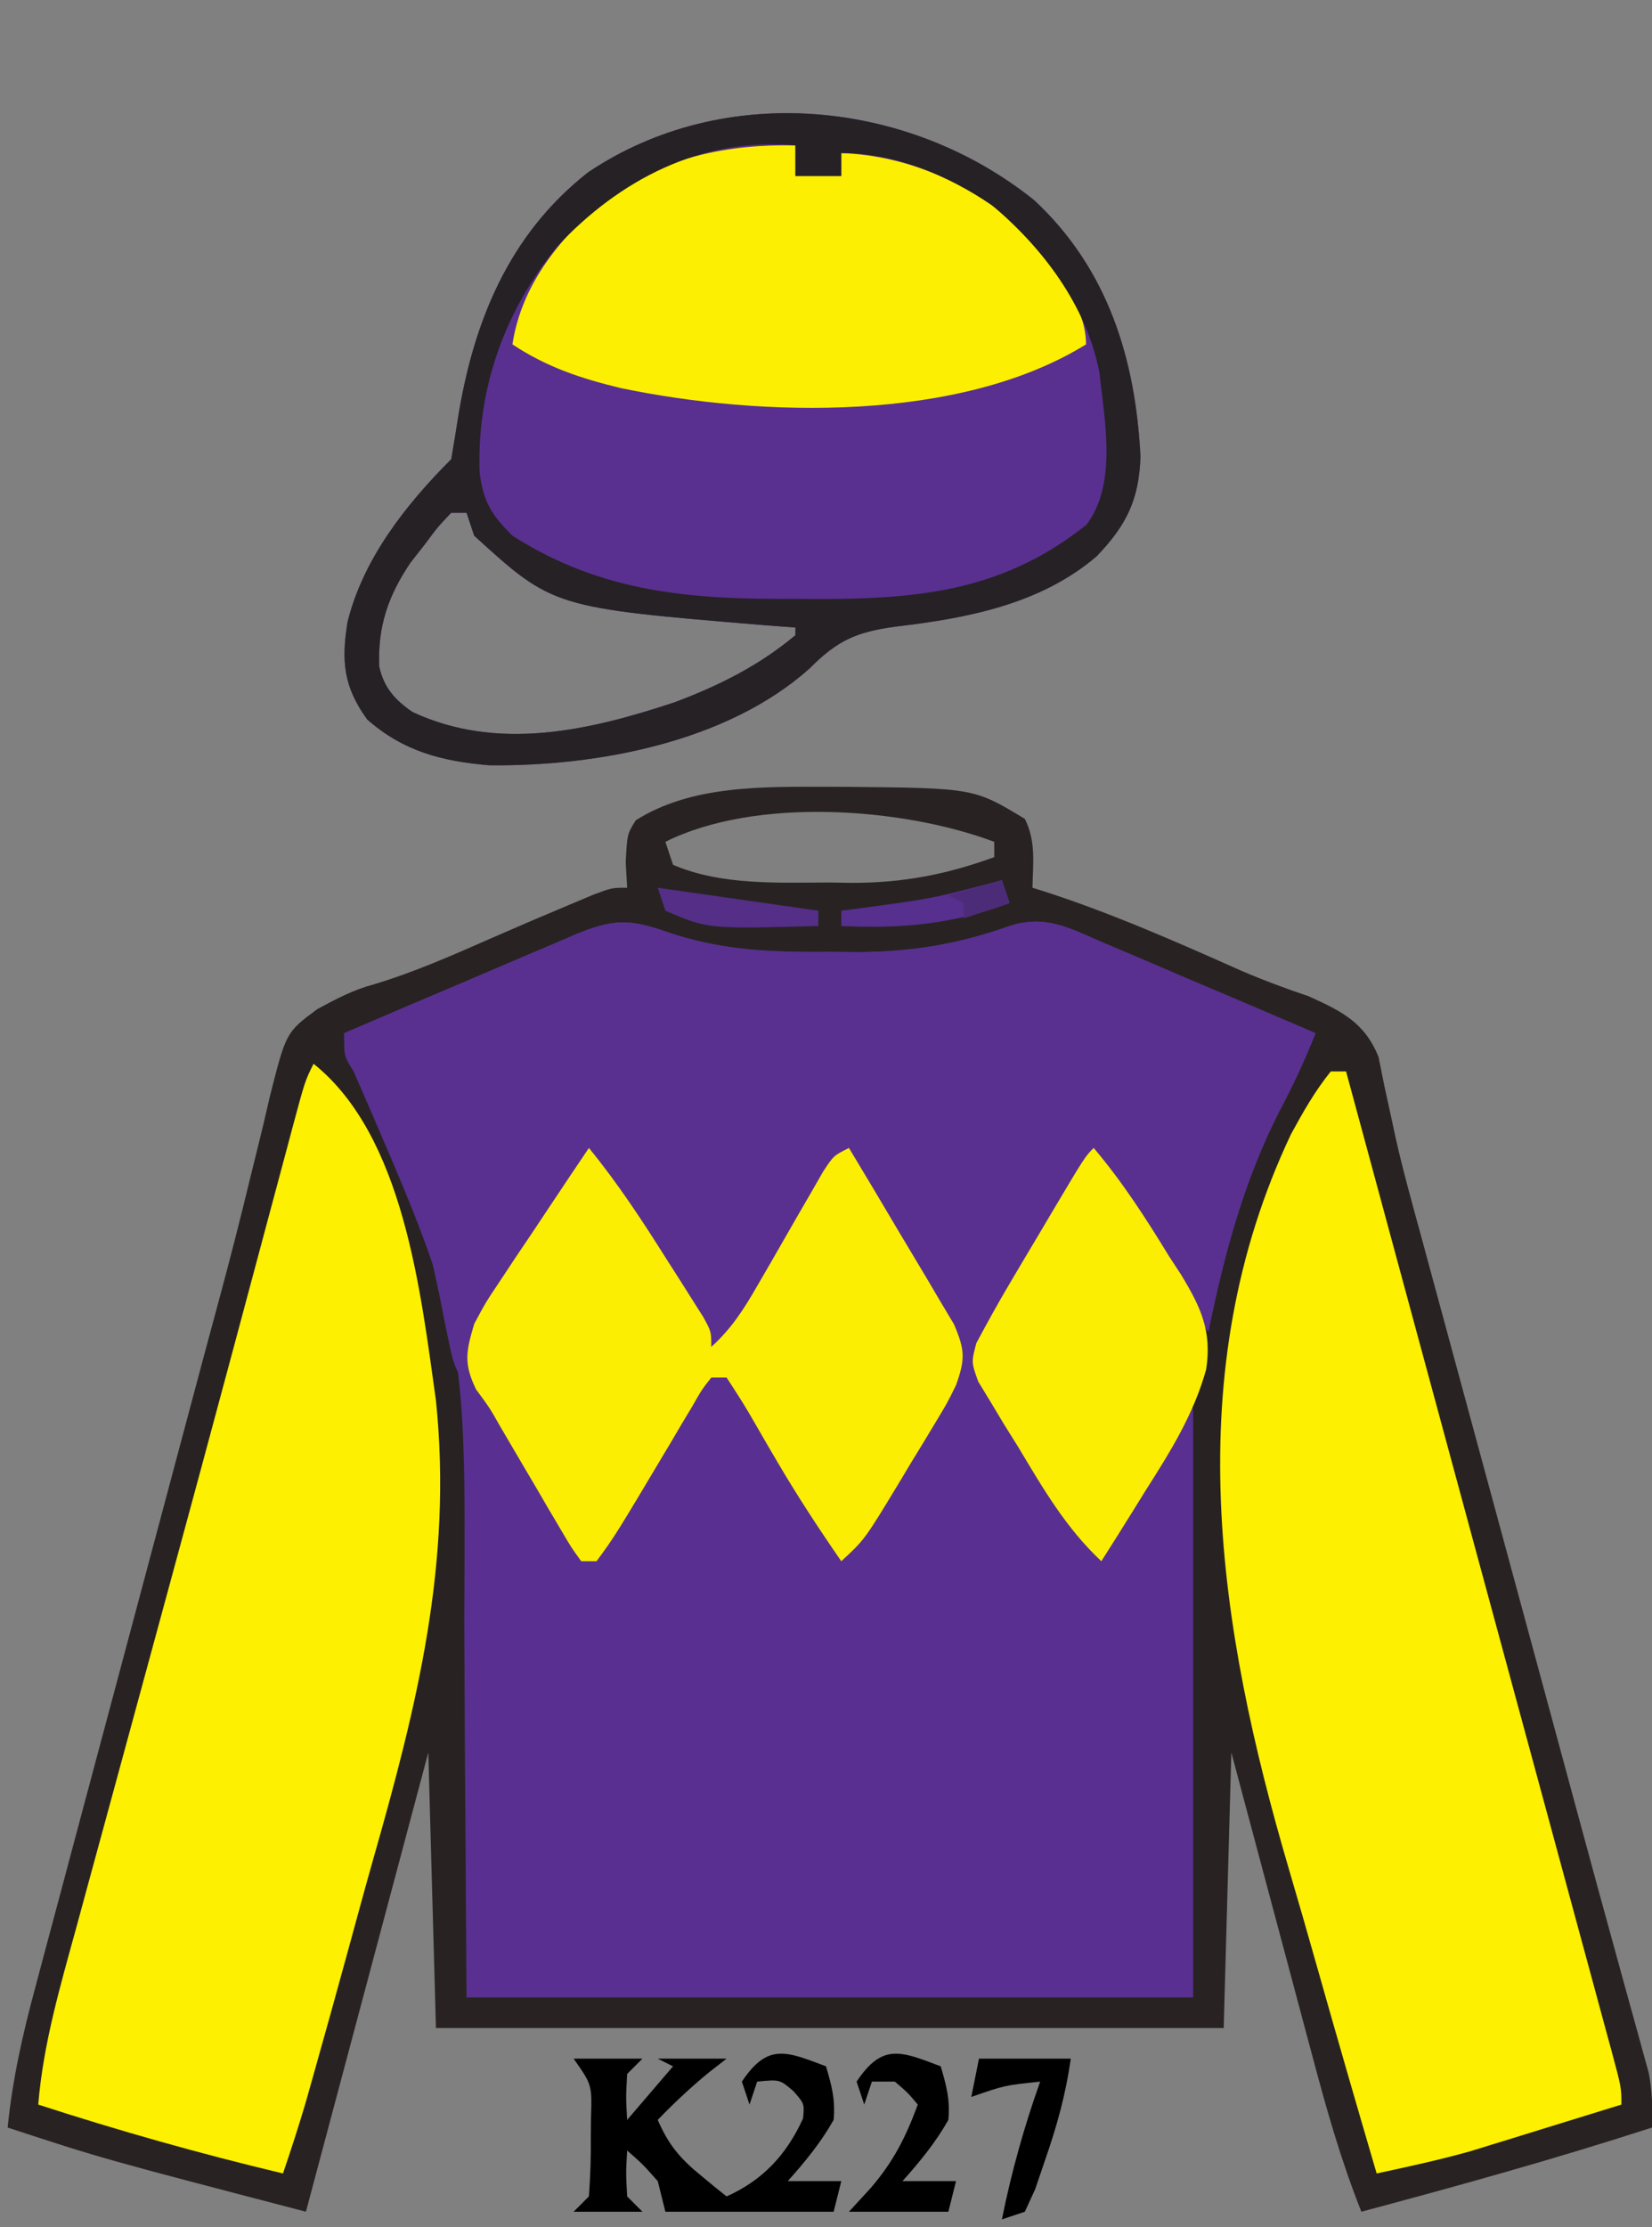 <?xml version="1.0" encoding="UTF-8"?>
<svg version="1.1" xmlns="http://www.w3.org/2000/svg" width="216" height="291">
<rect width="100%" height="100%" fill="#808080" stroke="none"/>
<path d="M0 0 C0.828 0.001 1.657 0.002 2.51 0.002 C19.094 0.167 19.094 0.167 25.75 4.188 C27.228 7.144 26.81 9.93 26.75 13.188 C27.281 13.355 27.813 13.522 28.361 13.694 C37.232 16.559 45.677 20.311 54.188 24.091 C57.036 25.31 59.914 26.375 62.849 27.363 C67.151 29.307 70.191 30.791 72 35.311 C72.25 36.555 72.499 37.799 72.757 39.081 C73.071 40.53 73.388 41.978 73.708 43.426 C73.873 44.199 74.038 44.972 74.208 45.768 C75.16 50.017 76.329 54.206 77.48 58.404 C77.983 60.259 78.485 62.115 78.988 63.97 C79.519 65.925 80.051 67.881 80.582 69.836 C81.143 71.903 81.703 73.97 82.263 76.038 C83.731 81.45 85.2 86.861 86.669 92.273 C88.143 97.701 89.615 103.13 91.088 108.559 C91.375 109.616 91.661 110.673 91.957 111.762 C93.369 116.967 94.78 122.171 96.189 127.377 C96.726 129.358 97.263 131.338 97.799 133.319 C98.056 134.266 98.313 135.214 98.577 136.189 C99.903 141.08 101.237 145.968 102.585 150.852 C103.109 152.754 103.631 154.656 104.153 156.558 C104.741 158.7 105.334 160.841 105.933 162.98 C106.304 164.337 106.304 164.337 106.682 165.721 C106.892 166.475 107.101 167.228 107.317 168.005 C107.801 170.444 107.825 172.707 107.75 175.188 C95.189 179.255 82.505 182.782 69.75 186.188 C67.121 179.584 65.216 172.897 63.395 166.031 C62.935 164.317 62.935 164.317 62.466 162.568 C61.494 158.942 60.528 155.315 59.562 151.688 C58.902 149.219 58.241 146.75 57.58 144.281 C55.965 138.251 54.358 132.219 52.75 126.188 C52.42 138.067 52.09 149.947 51.75 162.188 C17.76 162.188 -16.23 162.188 -51.25 162.188 C-51.58 150.308 -51.91 138.428 -52.25 126.188 C-57.53 145.988 -62.81 165.787 -68.25 186.188 C-94.946 179.223 -94.946 179.223 -107.25 175.188 C-106.615 168.816 -105.254 162.861 -103.585 156.686 C-103.178 155.152 -103.178 155.152 -102.762 153.587 C-101.865 150.216 -100.96 146.846 -100.055 143.477 C-99.422 141.107 -98.79 138.737 -98.159 136.366 C-96.493 130.118 -94.82 123.872 -93.146 117.625 C-91.468 111.361 -89.797 105.094 -88.125 98.828 C-86.231 91.734 -84.337 84.64 -82.439 77.547 C-82.149 76.461 -81.859 75.376 -81.56 74.258 C-80.986 72.118 -80.408 69.979 -79.828 67.84 C-78.307 62.228 -76.857 56.608 -75.497 50.954 C-75.203 49.768 -74.908 48.581 -74.605 47.359 C-74.042 45.09 -73.5 42.816 -72.982 40.537 C-70.847 32.07 -70.847 32.07 -66.762 29.048 C-64.212 27.669 -62.061 26.525 -59.285 25.785 C-53.98 24.185 -49.008 21.972 -43.939 19.748 C-40.494 18.24 -37.04 16.763 -33.57 15.312 C-32.593 14.903 -31.616 14.493 -30.61 14.07 C-28.25 13.188 -28.25 13.188 -26.25 13.188 C-26.312 12.094 -26.374 11.001 -26.438 9.875 C-26.25 6.188 -26.25 6.188 -25.125 4.375 C-17.808 -0.259 -8.388 -0.009 0 0 Z M-21.25 7.188 C-20.92 8.178 -20.59 9.168 -20.25 10.188 C-13.992 12.893 -6.492 12.522 0.188 12.5 C1.16 12.516 2.133 12.532 3.135 12.549 C9.815 12.553 15.473 11.462 21.75 9.188 C21.75 8.527 21.75 7.867 21.75 7.188 C9.717 2.675 -9.493 1.309 -21.25 7.188 Z " fill="#282322" transform="translate(108.25,102.812)"/>
<path d="M0 0 C7.169 2.485 13.858 2.71 21.396 2.634 C22.555 2.646 23.714 2.657 24.908 2.669 C32.126 2.645 38.111 1.649 44.896 -0.741 C49.568 -2.281 52.843 -0.434 57.162 1.443 C57.956 1.777 58.749 2.112 59.566 2.456 C62.098 3.526 64.622 4.611 67.146 5.697 C68.862 6.425 70.578 7.152 72.295 7.878 C76.501 9.66 80.7 11.456 84.896 13.259 C83.47 16.9 81.854 20.304 80.021 23.759 C75.454 32.815 72.911 42.357 70.896 52.259 C67.231 47.987 64.5 43.369 61.709 38.509 C60.821 36.972 59.932 35.436 59.041 33.9 C58.653 33.225 58.265 32.55 57.865 31.854 C56.994 30.278 56.994 30.278 55.896 29.259 C53.7 32.714 51.528 36.182 49.378 39.666 C48.643 40.848 47.902 42.027 47.154 43.201 C46.08 44.891 45.031 46.596 43.982 48.302 C43.344 49.323 42.705 50.345 42.046 51.397 C40.599 54.183 40.599 54.183 41.577 56.896 C42.013 57.676 42.448 58.456 42.896 59.259 C43.223 59.9 43.55 60.54 43.886 61.2 C44.227 61.806 44.568 62.412 44.92 63.037 C45.301 63.715 45.683 64.394 46.076 65.093 C46.471 65.787 46.865 66.482 47.271 67.197 C47.658 67.887 48.045 68.577 48.443 69.289 C50.768 73.403 53.225 77.361 55.896 81.259 C59.341 76.948 61.98 72.149 64.756 67.396 C65.777 65.668 66.834 63.962 67.896 62.259 C68.226 62.259 68.556 62.259 68.896 62.259 C68.896 87.669 68.896 113.079 68.896 139.259 C37.546 139.259 6.196 139.259 -26.104 139.259 C-26.354 101.634 -26.354 101.634 -26.401 89.901 C-26.175 52.019 -26.175 52.019 -40.967 18.029 C-42.104 16.259 -42.104 16.259 -42.104 13.259 C-37.056 11.09 -32.002 8.936 -26.942 6.796 C-25.222 6.065 -23.503 5.331 -21.786 4.593 C-19.318 3.532 -16.844 2.486 -14.369 1.443 C-13.602 1.11 -12.836 0.776 -12.045 0.433 C-7.078 -1.638 -4.889 -1.721 0 0 Z " fill="#593091" transform="translate(87.104,121.741)"/>
<path d="M0 0 C7.169 2.485 13.858 2.71 21.396 2.634 C22.555 2.646 23.714 2.657 24.908 2.669 C32.126 2.645 38.111 1.649 44.896 -0.741 C49.568 -2.281 52.843 -0.434 57.162 1.443 C57.956 1.777 58.749 2.112 59.566 2.456 C62.098 3.526 64.622 4.611 67.146 5.697 C68.862 6.425 70.578 7.152 72.295 7.878 C76.501 9.66 80.7 11.456 84.896 13.259 C83.47 16.9 81.854 20.304 80.021 23.759 C75.454 32.815 72.911 42.357 70.896 52.259 C67.231 47.987 64.5 43.369 61.709 38.509 C60.821 36.972 59.932 35.436 59.041 33.9 C58.653 33.225 58.265 32.55 57.865 31.854 C56.994 30.278 56.994 30.278 55.896 29.259 C55.464 29.993 55.032 30.728 54.586 31.484 C39.747 56.661 39.747 56.661 31.959 68.982 C29.2 73.366 26.533 77.801 23.896 82.259 C21.004 79.548 18.923 76.927 16.951 73.494 C16.172 72.159 16.172 72.159 15.377 70.798 C14.298 68.924 13.22 67.049 12.143 65.173 C11.626 64.289 11.109 63.405 10.576 62.494 C10.109 61.681 9.643 60.869 9.162 60.032 C8.744 59.447 8.327 58.862 7.896 58.259 C7.236 58.259 6.576 58.259 5.896 58.259 C4.636 59.873 4.636 59.873 3.436 61.986 C2.964 62.771 2.492 63.556 2.006 64.365 C1.516 65.196 1.026 66.028 0.521 66.884 C-6.689 78.973 -6.689 78.973 -9.104 82.259 C-9.764 82.259 -10.424 82.259 -11.104 82.259 C-12.369 80.487 -12.369 80.487 -13.783 78.025 C-14.3 77.141 -14.817 76.256 -15.35 75.345 C-15.887 74.409 -16.425 73.473 -16.979 72.509 C-18.033 70.678 -19.092 68.85 -20.158 67.025 C-20.627 66.208 -21.096 65.391 -21.58 64.549 C-23.039 62.173 -23.039 62.173 -25.204 60.262 C-27.397 57.95 -27.839 56.54 -28.447 53.443 C-28.639 52.519 -28.831 51.595 -29.029 50.643 C-29.313 49.185 -29.313 49.185 -29.604 47.697 C-31.923 36.766 -34.172 27.237 -40.932 18.134 C-42.104 16.259 -42.104 16.259 -42.104 13.259 C-37.056 11.09 -32.002 8.936 -26.942 6.796 C-25.222 6.065 -23.503 5.331 -21.786 4.593 C-19.318 3.532 -16.844 2.486 -14.369 1.443 C-13.602 1.11 -12.836 0.776 -12.045 0.433 C-7.078 -1.638 -4.889 -1.721 0 0 Z " fill="#593090" transform="translate(87.104,121.741)"/>
<path d="M0 0 C9.597 8.938 13.235 20.738 13.867 33.504 C13.666 39.176 12.018 42.433 8.156 46.484 C0.811 52.772 -8.768 54.589 -18.125 55.688 C-23.314 56.394 -25.765 57.5 -29.402 61.164 C-40.246 70.839 -57.242 73.952 -71.25 73.812 C-77.459 73.28 -82.463 72.016 -87.25 67.812 C-90.356 63.504 -90.626 60.172 -89.812 55.098 C-87.782 46.851 -82.181 39.743 -76.25 33.812 C-75.956 32.092 -75.666 30.37 -75.401 28.645 C-73.394 15.943 -68.747 4.464 -58.344 -3.68 C-40.558 -15.607 -16.404 -13.204 0 0 Z M-76.25 40.812 C-78 42.653 -78 42.653 -79.75 45 C-80.358 45.777 -80.967 46.555 -81.594 47.355 C-84.509 51.68 -85.868 55.685 -85.672 60.883 C-85.066 63.654 -83.637 65.247 -81.332 66.84 C-70.162 72.058 -58.158 69.27 -47 65.562 C-41.231 63.394 -35.999 60.783 -31.25 56.812 C-31.25 56.483 -31.25 56.153 -31.25 55.812 C-32.543 55.715 -33.836 55.617 -35.168 55.516 C-62.918 53.216 -62.918 53.216 -73.25 43.812 C-73.58 42.822 -73.91 41.833 -74.25 40.812 C-74.91 40.812 -75.57 40.812 -76.25 40.812 Z " fill="#593090" transform="translate(135.25,26.188)"/>
<path d="M0 0 C11.809 9.447 13.999 29.818 16 44 C18.198 65.197 13.526 83.871 7.772 104.026 C6.68 107.883 5.63 111.752 4.574 115.619 C3.03 121.254 1.472 126.884 -0.121 132.505 C-0.436 133.618 -0.751 134.732 -1.076 135.879 C-1.984 138.945 -2.97 141.973 -4 145 C-14.818 142.425 -25.422 139.432 -36 136 C-35.346 128.05 -33.124 120.521 -31.02 112.859 C-30.61 111.352 -30.201 109.845 -29.792 108.337 C-28.698 104.306 -27.597 100.277 -26.495 96.248 C-25.355 92.076 -24.221 87.902 -23.087 83.729 C-21.714 78.68 -20.341 73.631 -18.966 68.583 C-16.155 58.264 -13.363 47.94 -10.594 37.609 C-10.265 36.384 -9.937 35.159 -9.598 33.897 C-8.37 29.316 -7.142 24.734 -5.918 20.152 C-5.099 17.091 -4.278 14.03 -3.457 10.969 C-3.219 10.077 -2.982 9.184 -2.737 8.265 C-1.114 2.227 -1.114 2.227 0 0 Z " fill="#FDF000" transform="translate(41,139)"/>
<path d="M0 0 C0.66 0 1.32 0 2 0 C2.678 2.504 3.357 5.008 4.035 7.512 C4.261 8.347 4.488 9.182 4.721 10.042 C6.059 14.981 7.396 19.92 8.733 24.86 C12.03 37.039 15.33 49.218 18.636 61.395 C20.737 69.13 22.835 76.866 24.933 84.601 C26.257 89.485 27.582 94.369 28.91 99.252 C30.179 103.922 31.446 108.592 32.711 113.263 C33.185 115.012 33.66 116.76 34.136 118.509 C34.792 120.916 35.444 123.324 36.095 125.732 C36.29 126.444 36.484 127.157 36.685 127.89 C38 132.772 38 132.772 38 135 C34.356 136.131 30.709 137.254 27.062 138.375 C26.041 138.692 25.019 139.009 23.967 139.336 C22.958 139.645 21.949 139.955 20.91 140.273 C19.994 140.556 19.077 140.839 18.133 141.13 C14.121 142.244 10.071 143.129 6 144 C3.348 134.978 0.738 125.945 -1.823 116.897 C-3.014 112.692 -4.218 108.493 -5.455 104.301 C-14.774 72.658 -19.998 39.425 -5.195 8.191 C-3.604 5.274 -2.088 2.593 0 0 Z " fill="#FDF000" transform="translate(174,140)"/>
<path d="M0 0 C3.825 4.675 7.035 9.584 10.25 14.688 C10.804 15.554 11.359 16.421 11.93 17.314 C12.453 18.143 12.976 18.971 13.516 19.824 C13.993 20.578 14.47 21.332 14.962 22.108 C16 24 16 24 16 26 C18.654 23.6 20.29 21.025 22.066 17.93 C22.634 16.951 23.202 15.973 23.787 14.965 C24.975 12.897 26.163 10.83 27.35 8.762 C27.916 7.786 28.483 6.81 29.066 5.805 C29.581 4.907 30.097 4.01 30.627 3.085 C32 1 32 1 34 0 C36.173 3.6 38.327 7.211 40.464 10.834 C41.193 12.064 41.927 13.291 42.667 14.514 C43.731 16.276 44.775 18.049 45.816 19.824 C46.45 20.887 47.084 21.95 47.737 23.046 C49.174 26.407 49.214 27.606 48 31 C46.833 33.356 46.833 33.356 45.383 35.758 C44.858 36.631 44.334 37.503 43.793 38.402 C43.243 39.301 42.692 40.199 42.125 41.125 C41.311 42.484 41.311 42.484 40.48 43.871 C36.051 51.182 36.051 51.182 33 54 C30.078 49.772 27.27 45.496 24.668 41.062 C24.268 40.383 23.869 39.703 23.457 39.002 C22.656 37.631 21.861 36.257 21.073 34.879 C20.102 33.22 19.057 31.605 18 30 C17.34 30 16.68 30 16 30 C14.739 31.613 14.739 31.613 13.539 33.727 C12.831 34.904 12.831 34.904 12.109 36.105 C11.62 36.937 11.13 37.768 10.625 38.625 C3.414 50.714 3.414 50.714 1 54 C0.34 54 -0.32 54 -1 54 C-2.281 52.243 -2.281 52.243 -3.715 49.801 C-4.497 48.481 -4.497 48.481 -5.295 47.135 C-5.837 46.203 -6.379 45.272 -6.938 44.312 C-7.745 42.944 -7.745 42.944 -8.568 41.549 C-9.579 39.836 -10.586 38.121 -11.59 36.404 C-12.982 33.948 -12.982 33.948 -14.74 31.571 C-16.4 28.184 -16.061 26.586 -15 23 C-13.51 20.208 -13.51 20.208 -11.621 17.383 C-10.611 15.855 -10.611 15.855 -9.58 14.297 C-8.52 12.727 -8.52 12.727 -7.438 11.125 C-6.727 10.055 -6.016 8.985 -5.283 7.883 C-3.531 5.249 -1.77 2.622 0 0 Z " fill="#FBEE02" transform="translate(77,150)"/>
<path d="M0 0 C0 1.32 0 2.64 0 4 C1.98 4 3.96 4 6 4 C6 3.01 6 2.02 6 1 C14.988 1.346 23.359 5.151 29.938 11.312 C33.372 15.084 38 20.706 38 26 C21.519 36.2 -4.402 35.552 -22.838 31.709 C-28.068 30.447 -32.495 28.978 -37 26 C-35.759 17.868 -30.424 11.64 -24.215 6.504 C-16.818 1.481 -8.809 -0.173 0 0 Z " fill="#FCEF01" transform="translate(104,19)"/>
<path d="M0 0 C9.597 8.938 13.235 20.738 13.867 33.504 C13.666 39.176 12.018 42.433 8.156 46.484 C0.811 52.772 -8.768 54.589 -18.125 55.688 C-23.314 56.394 -25.765 57.5 -29.402 61.164 C-40.246 70.839 -57.242 73.952 -71.25 73.812 C-77.459 73.28 -82.463 72.016 -87.25 67.812 C-90.356 63.504 -90.626 60.172 -89.812 55.098 C-87.782 46.851 -82.181 39.743 -76.25 33.812 C-75.956 32.092 -75.666 30.37 -75.401 28.645 C-73.394 15.943 -68.747 4.464 -58.344 -3.68 C-40.558 -15.607 -16.404 -13.204 0 0 Z M-62.438 6.062 C-69.298 14.531 -72.905 24.619 -72.539 35.492 C-72.053 39.392 -71.046 41.016 -68.25 43.812 C-56.538 51.274 -44.897 52.151 -31.312 52.062 C-30.127 52.07 -28.942 52.078 -27.721 52.086 C-14.414 52.057 -3.765 50.794 6.812 42.375 C10.854 37.01 9.176 28.727 8.496 22.477 C6.799 13.722 1.085 6.187 -5.609 0.574 C-11.46 -3.329 -18.186 -6.188 -25.25 -6.188 C-25.25 -5.197 -25.25 -4.207 -25.25 -3.188 C-27.23 -3.188 -29.21 -3.188 -31.25 -3.188 C-31.25 -4.508 -31.25 -5.827 -31.25 -7.188 C-43.521 -8.329 -54.285 -2.687 -62.438 6.062 Z M-76.25 40.812 C-78 42.653 -78 42.653 -79.75 45 C-80.358 45.777 -80.967 46.555 -81.594 47.355 C-84.509 51.68 -85.868 55.685 -85.672 60.883 C-85.066 63.654 -83.637 65.247 -81.332 66.84 C-70.162 72.058 -58.158 69.27 -47 65.562 C-41.231 63.394 -35.999 60.783 -31.25 56.812 C-31.25 56.483 -31.25 56.153 -31.25 55.812 C-32.543 55.715 -33.836 55.617 -35.168 55.516 C-62.918 53.216 -62.918 53.216 -73.25 43.812 C-73.58 42.822 -73.91 41.833 -74.25 40.812 C-74.91 40.812 -75.57 40.812 -76.25 40.812 Z " fill="#262125" transform="translate(135.25,26.188)"/>
<path d="M0 0 C3.772 4.448 6.843 9.222 9.875 14.188 C10.398 14.987 10.922 15.787 11.461 16.611 C14.024 20.855 15.477 23.954 14.703 28.949 C13.101 34.723 10.077 39.61 6.875 44.625 C6.03 45.988 6.03 45.988 5.168 47.379 C3.792 49.595 2.403 51.801 1 54 C-3.659 49.621 -6.608 44.511 -9.875 39.062 C-10.494 38.073 -11.113 37.084 -11.75 36.064 C-12.325 35.106 -12.9 34.148 -13.492 33.16 C-14.022 32.29 -14.551 31.42 -15.097 30.524 C-16 28 -16 28 -15.344 25.507 C-13.938 22.885 -12.515 20.293 -10.996 17.734 C-10.421 16.762 -9.845 15.79 -9.252 14.789 C-8.653 13.786 -8.054 12.783 -7.438 11.75 C-6.835 10.732 -6.232 9.713 -5.611 8.664 C-1.145 1.145 -1.145 1.145 0 0 Z " fill="#FBEE02" transform="translate(143,150)"/>
<path d="M0 0 C0.774 2.653 1.228 4.293 1 7 C-0.674 9.962 -2.734 12.471 -5 15 C-2.69 15 -0.38 15 2 15 C1.67 16.32 1.34 17.64 1 19 C-6.26 19 -13.52 19 -21 19 C-21.33 17.68 -21.66 16.36 -22 15 C-23.979 12.77 -23.979 12.77 -26 11 C-26.167 13.917 -26.167 13.917 -26 17 C-25.34 17.66 -24.68 18.32 -24 19 C-26.97 19 -29.94 19 -33 19 C-32.34 18.34 -31.68 17.68 -31 17 C-30.801 14.291 -30.722 11.707 -30.75 9 C-30.742 8.263 -30.735 7.525 -30.727 6.766 C-30.59 2.416 -30.59 2.416 -33 -1 C-30.03 -1 -27.06 -1 -24 -1 C-24.66 -0.34 -25.32 0.32 -26 1 C-26.167 4.083 -26.167 4.083 -26 7 C-24.02 4.69 -22.04 2.38 -20 0 C-20.66 -0.33 -21.32 -0.66 -22 -1 C-19.03 -1 -16.06 -1 -13 -1 C-13.742 -0.422 -14.485 0.155 -15.25 0.75 C-17.661 2.723 -19.84 4.76 -22 7 C-20.618 10.21 -19.076 12.049 -16.375 14.25 C-15.743 14.771 -15.112 15.292 -14.461 15.828 C-13.979 16.215 -13.497 16.602 -13 17 C-8.264 14.879 -5.174 11.568 -3 6.812 C-2.824 4.887 -2.824 4.887 -4.25 3.25 C-6.048 1.709 -6.048 1.709 -9 2 C-9.33 2.99 -9.66 3.98 -10 5 C-10.33 4.01 -10.66 3.02 -11 2 C-7.61 -3.085 -5.187 -1.959 0 0 Z " fill="#000000" transform="translate(108,270)"/>
<path d="M0 0 C0.774 2.653 1.228 4.293 1 7 C-0.674 9.962 -2.734 12.471 -5 15 C-2.69 15 -0.38 15 2 15 C1.67 16.32 1.34 17.64 1 19 C-3.29 19 -7.58 19 -12 19 C-11.072 17.989 -10.144 16.979 -9.188 15.938 C-6.2 12.477 -4.57 9.274 -3 5 C-4.312 3.438 -4.312 3.438 -6 2 C-6.99 2 -7.98 2 -9 2 C-9.33 2.99 -9.66 3.98 -10 5 C-10.33 4.01 -10.66 3.02 -11 2 C-7.61 -3.085 -5.187 -1.959 0 0 Z " fill="#000000" transform="translate(123,270)"/>
<path d="M0 0 C3.96 0 7.92 0 12 0 C11.357 4.654 10.17 8.878 8.625 13.312 C8.205 14.546 7.785 15.78 7.352 17.051 C6.906 18.024 6.46 18.997 6 20 C5.01 20.33 4.02 20.66 3 21 C4.24 14.828 5.896 8.933 8 3 C3.354 3.485 3.354 3.485 -1 5 C-0.67 3.35 -0.34 1.7 0 0 Z " fill="#000000" transform="translate(128,269)"/>
<path d="M0 0 C0.33 0.99 0.66 1.98 1 3 C-6.465 5.775 -13.067 6.368 -21 6 C-21 5.34 -21 4.68 -21 4 C-20.071 3.879 -19.141 3.758 -18.184 3.633 C-8.964 2.388 -8.964 2.388 0 0 Z " fill="#572F8E" transform="translate(131,115)"/>
<path d="M0 0 C6.93 0.99 13.86 1.98 21 3 C21 3.66 21 4.32 21 5 C6.538 5.391 6.538 5.391 1 3 C0.67 2.01 0.34 1.02 0 0 Z " fill="#542E87" transform="translate(86,116)"/>
<path d="M0 0 C0.33 0.99 0.66 1.98 1 3 C-0.98 3.66 -2.96 4.32 -5 5 C-5 4.34 -5 3.68 -5 3 C-5.66 2.67 -6.32 2.34 -7 2 C-4.69 1.34 -2.38 0.68 0 0 Z " fill="#4C2C78" transform="translate(131,115)"/>
</svg>
